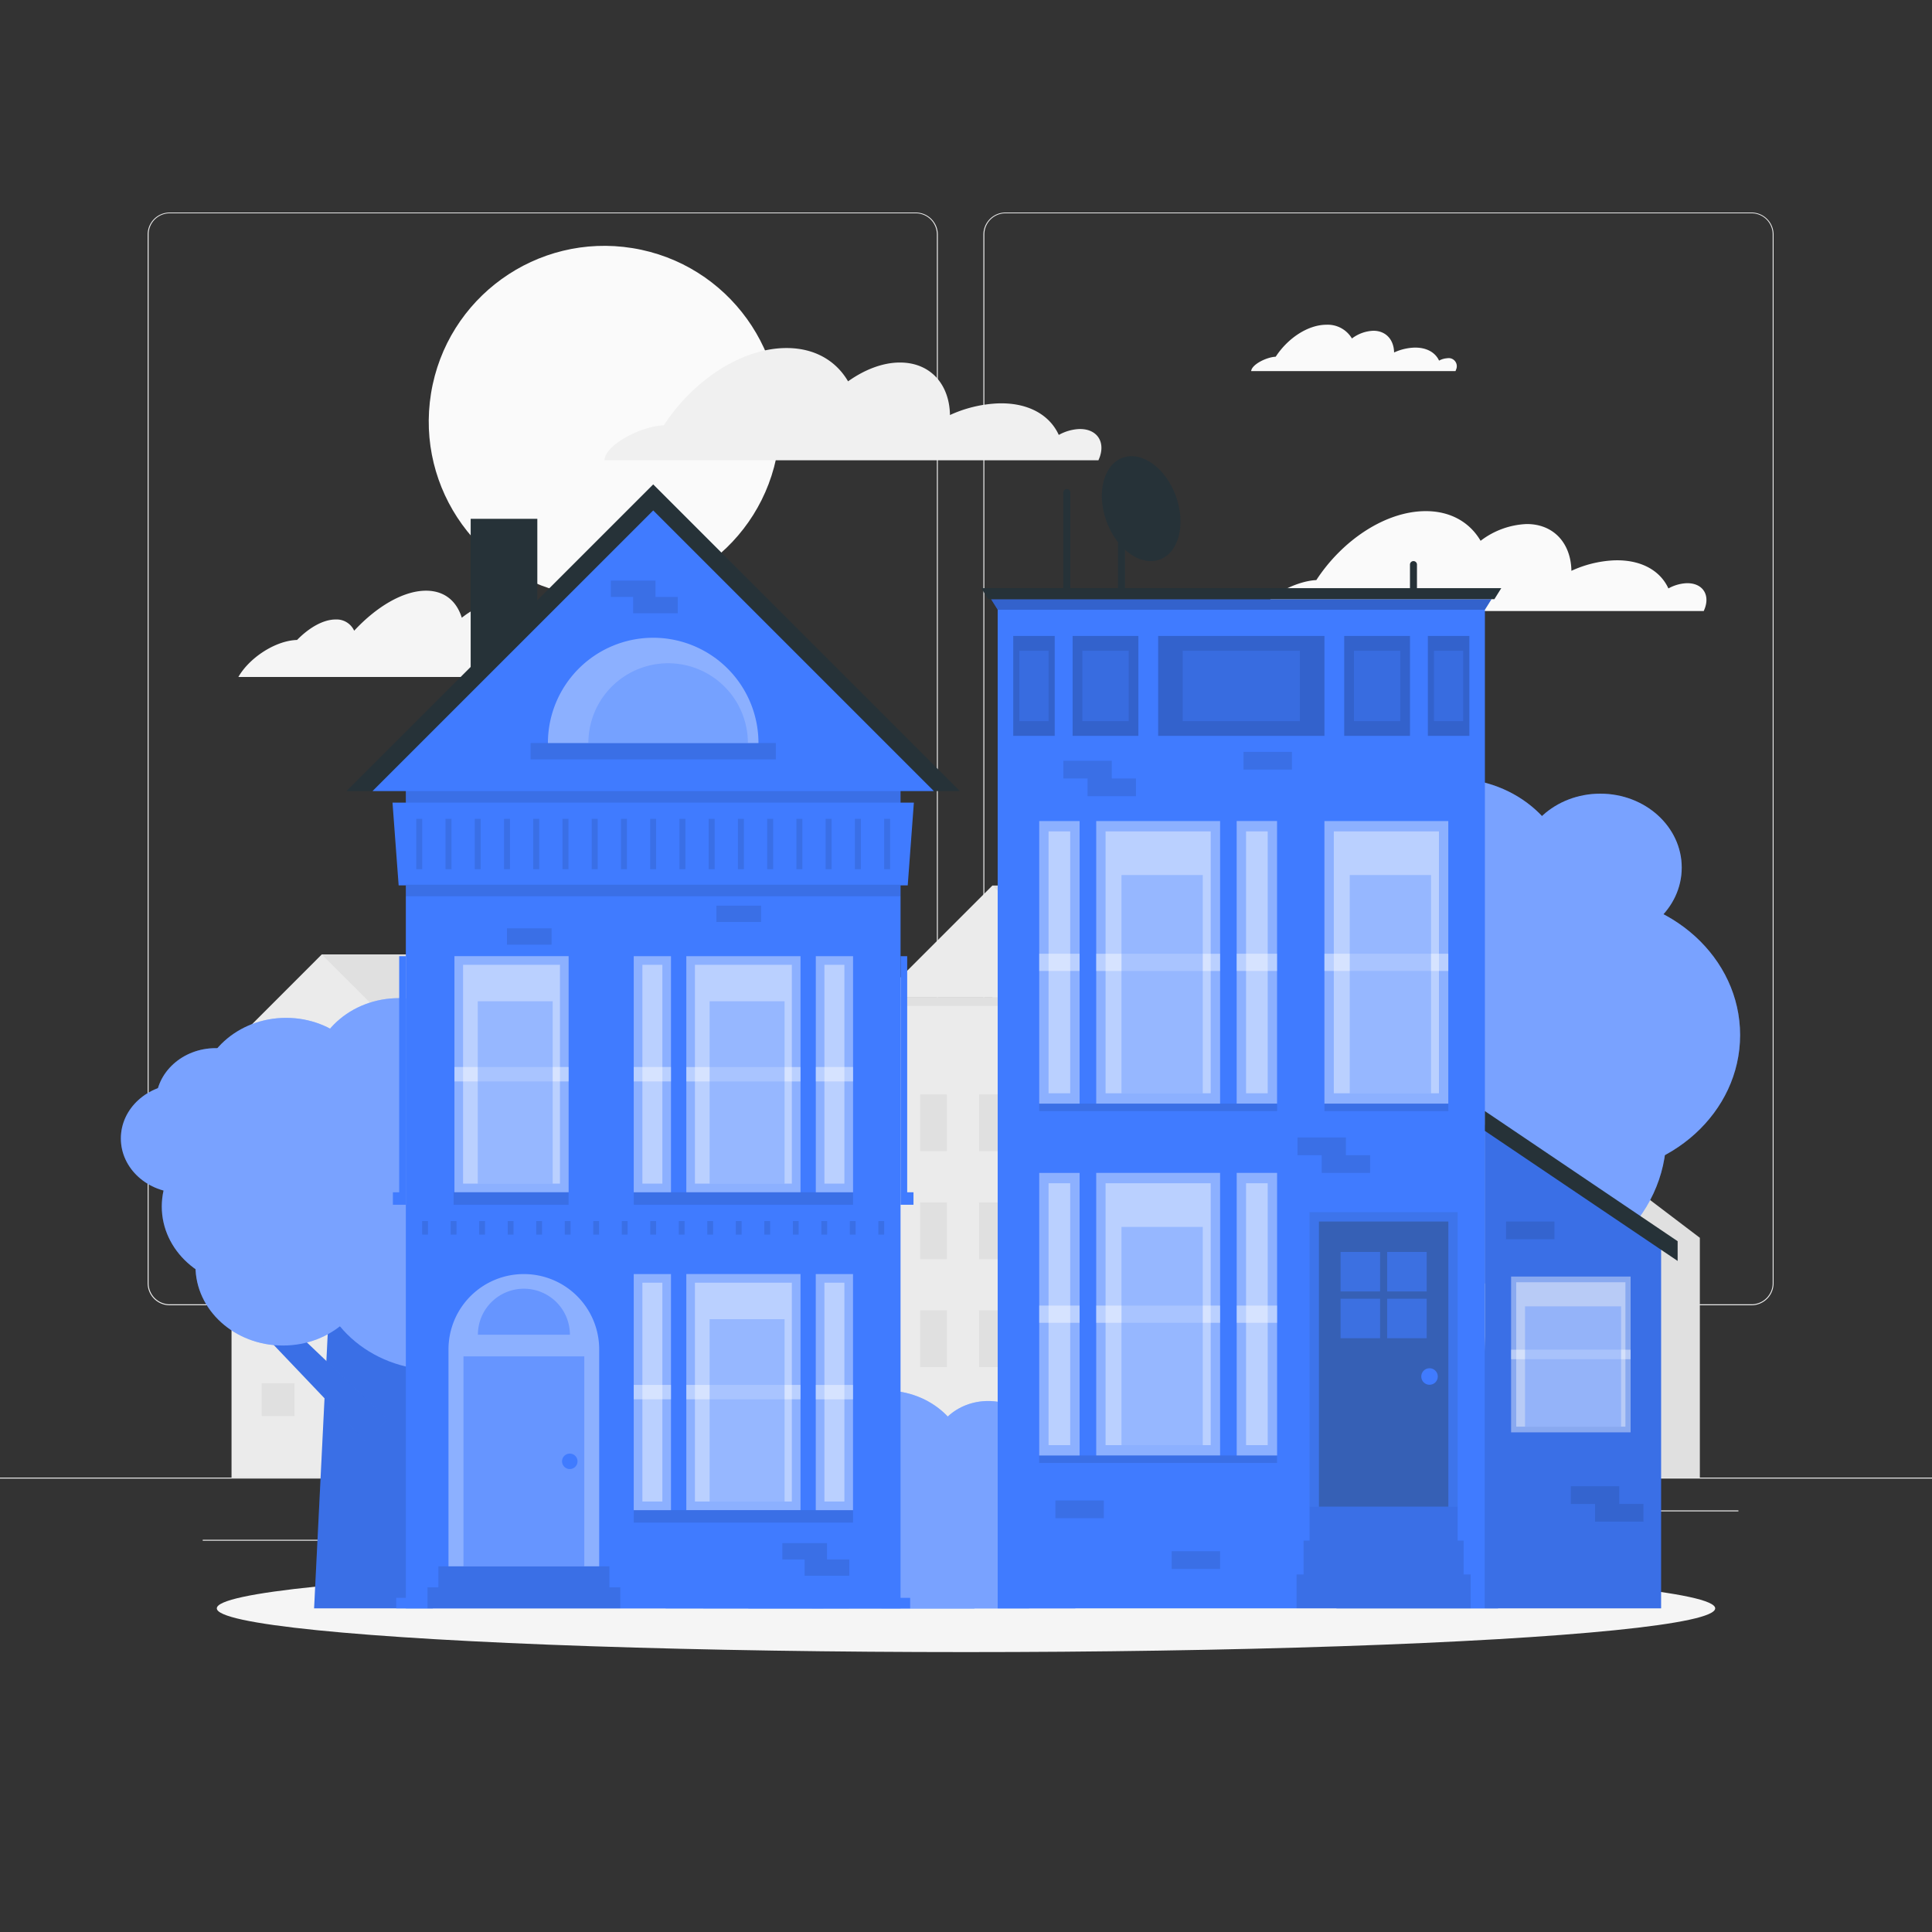 <svg xmlns="http://www.w3.org/2000/svg" viewBox="0 0 500 500"><rect x="0" y="0" width="500" height="500" fill="#333333" stroke="none"/><g id="freepik--background-complete--inject-17"><rect y="382.4" width="500" height="0.25" style="fill:#ebebeb"></rect><rect x="52.46" y="398.49" width="33.12" height="0.25" style="fill:#ebebeb"></rect><rect x="171.14" y="401.21" width="8.69" height="0.25" style="fill:#ebebeb"></rect><rect x="86.58" y="389.21" width="25.42" height="0.25" style="fill:#ebebeb"></rect><rect x="422" y="390.89" width="27.9" height="0.25" style="fill:#ebebeb"></rect><rect x="391.47" y="390.89" width="21.63" height="0.25" style="fill:#ebebeb"></rect><rect x="277.21" y="395.11" width="51.45" height="0.25" style="fill:#ebebeb"></rect><path d="M237,337.8H43.91a5.71,5.71,0,0,1-5.7-5.71V60.66A5.71,5.71,0,0,1,43.91,55H237a5.71,5.71,0,0,1,5.71,5.71V332.09A5.71,5.71,0,0,1,237,337.8ZM43.91,55.2a5.46,5.46,0,0,0-5.45,5.46V332.09a5.46,5.46,0,0,0,5.45,5.46H237a5.47,5.47,0,0,0,5.46-5.46V60.66A5.47,5.47,0,0,0,237,55.2Z" style="fill:#ebebeb"></path><path d="M453.31,337.8H260.21a5.72,5.72,0,0,1-5.71-5.71V60.66A5.72,5.72,0,0,1,260.21,55h193.1A5.71,5.71,0,0,1,459,60.66V332.09A5.71,5.71,0,0,1,453.31,337.8ZM260.21,55.2a5.47,5.47,0,0,0-5.46,5.46V332.09a5.47,5.47,0,0,0,5.46,5.46h193.1a5.47,5.47,0,0,0,5.46-5.46V60.66a5.47,5.47,0,0,0-5.46-5.46Z" style="fill:#ebebeb"></path><polygon points="115.51 247 83.28 247 83.28 382.4 138.88 382.4 138.88 270.37 115.51 247" style="fill:#e0e0e0"></polygon><rect x="59.92" y="270.36" width="46.73" height="112.03" style="fill:#ebebeb"></rect><rect x="59.92" y="270.36" width="46.73" height="1.84" style="fill:#e0e0e0"></rect><polygon points="83.28 247 59.92 270.37 106.64 270.37 83.28 247" style="fill:#ebebeb"></polygon><rect x="67.73" y="285" width="8.49" height="8.49" style="fill:#e0e0e0"></rect><rect x="86.38" y="285" width="8.49" height="8.49" style="fill:#e0e0e0"></rect><rect x="67.73" y="309.33" width="8.49" height="8.49" style="fill:#e0e0e0"></rect><rect x="86.38" y="309.33" width="8.49" height="8.49" style="fill:#e0e0e0"></rect><rect x="67.73" y="333.66" width="8.49" height="8.49" style="fill:#e0e0e0"></rect><rect x="86.38" y="333.66" width="8.49" height="8.49" style="fill:#e0e0e0"></rect><rect x="67.73" y="357.99" width="8.49" height="8.49" style="fill:#e0e0e0"></rect><rect x="86.38" y="357.99" width="8.49" height="8.49" style="fill:#e0e0e0"></rect><rect x="122.35" y="248.81" width="7.63" height="15.26" style="fill:#e0e0e0"></rect><polygon points="296.69 229.17 256.84 229.17 256.84 382.4 325.57 382.4 325.57 258.06 296.69 229.17" style="fill:#e0e0e0"></polygon><rect x="227.95" y="258.06" width="57.77" height="124.34" style="fill:#ebebeb"></rect><rect x="227.95" y="258.06" width="57.77" height="2.28" style="fill:#e0e0e0"></rect><polygon points="256.84 229.17 227.95 258.06 285.72 258.06 256.84 229.17" style="fill:#ebebeb"></polygon><polygon points="321.36 276.68 296.17 276.67 296.17 382.4 350.25 382.4 350.25 305.56 321.36 276.68" style="fill:#e0e0e0"></polygon><polygon points="296.17 276.67 296.17 305.56 296.17 382.4 325.06 382.4 325.06 305.56 296.17 276.67" style="fill:#ebebeb"></polygon><rect x="253.39" y="283.24" width="6.9" height="14.69" style="fill:#e0e0e0"></rect><rect x="268.62" y="283.24" width="6.9" height="14.69" style="fill:#e0e0e0"></rect><rect x="253.39" y="311.18" width="6.9" height="14.69" style="fill:#e0e0e0"></rect><rect x="268.62" y="311.18" width="6.9" height="14.69" style="fill:#e0e0e0"></rect><rect x="253.39" y="339.11" width="6.9" height="14.69" style="fill:#e0e0e0"></rect><rect x="238.15" y="283.24" width="6.9" height="14.69" style="fill:#e0e0e0"></rect><rect x="238.15" y="311.18" width="6.9" height="14.69" style="fill:#e0e0e0"></rect><rect x="238.15" y="339.11" width="6.9" height="14.69" style="fill:#e0e0e0"></rect><rect x="268.62" y="339.11" width="6.9" height="14.69" style="fill:#e0e0e0"></rect><rect x="304.4" y="311.18" width="6.9" height="14.69" style="fill:#e0e0e0"></rect><rect x="304.4" y="339.11" width="6.9" height="14.69" style="fill:#e0e0e0"></rect><polygon points="187.02 278.03 150.76 278.03 150.76 382.4 213.31 382.4 213.31 304.32 187.02 278.03" style="fill:#e0e0e0"></polygon><rect x="124.47" y="304.32" width="52.57" height="78.08" style="fill:#ebebeb"></rect><rect x="124.47" y="304.32" width="52.57" height="2.07" style="fill:#e0e0e0"></rect><polygon points="150.76 278.03 124.47 304.32 177.04 304.32 150.76 278.03" style="fill:#ebebeb"></polygon><rect x="133.26" y="320.79" width="9.55" height="9.55" style="fill:#e0e0e0"></rect><rect x="154.25" y="320.79" width="9.55" height="9.55" style="fill:#e0e0e0"></rect><rect x="133.26" y="348.16" width="9.55" height="9.55" style="fill:#e0e0e0"></rect><rect x="154.25" y="348.16" width="9.55" height="9.55" style="fill:#e0e0e0"></rect><rect x="144.98" y="266.48" width="11.55" height="23.1" style="fill:#ebebeb"></rect><polygon points="412.4 299.45 374.43 299.45 374.43 382.4 439.92 382.4 439.92 320.34 412.4 299.45" style="fill:#e0e0e0"></polygon><rect x="346.92" y="320.34" width="55.04" height="62.05" style="fill:#ebebeb"></rect><rect x="346.92" y="320.34" width="55.04" height="1.65" style="fill:#e0e0e0"></rect><polygon points="374.43 299.45 346.92 320.34 401.95 320.34 374.43 299.45" style="fill:#ebebeb"></polygon><rect x="355.42" y="330.44" width="5.01" height="10.77" style="fill:#e0e0e0"></rect><rect x="366.43" y="330.44" width="5.01" height="10.77" style="fill:#e0e0e0"></rect><rect x="355.42" y="355.52" width="5.01" height="10.77" style="fill:#e0e0e0"></rect><rect x="366.43" y="355.52" width="5.01" height="10.77" style="fill:#e0e0e0"></rect><rect x="377.43" y="330.44" width="5.01" height="10.77" style="fill:#e0e0e0"></rect><rect x="388.44" y="330.44" width="5.01" height="10.77" style="fill:#e0e0e0"></rect><rect x="377.43" y="355.52" width="5.01" height="10.77" style="fill:#e0e0e0"></rect><rect x="388.44" y="355.52" width="5.01" height="10.77" style="fill:#e0e0e0"></rect><rect x="406.53" y="290.27" width="12.09" height="18.36" style="fill:#e0e0e0"></rect><circle cx="156.41" cy="109.08" r="45.46" transform="translate(23.69 246) rotate(-80.78)" style="fill:#fafafa"></circle><path d="M340.66,150.13c6.8-10.43,18-17.85,28.33-17.85,6.47,0,11.4,2.92,14.19,7.68a20.93,20.93,0,0,1,11.95-4.34c7,0,11.43,5,11.55,12.11a29.57,29.57,0,0,1,10.79-2.7c7.08-.32,12.18,2.57,14.31,7.26a10.7,10.7,0,0,1,4.56-1.35c4.07-.18,6.25,2.73,4.87,6.5-.09.24-.19.47-.28.7H327C327.26,154.44,335.6,150.32,340.66,150.13Z" style="fill:#fafafa"></path><path d="M330.15,92.32c3.16-4.83,8.36-8.28,13.15-8.28a7.29,7.29,0,0,1,6.58,3.56,9.76,9.76,0,0,1,5.55-2c3.26,0,5.3,2.33,5.36,5.62a13.74,13.74,0,0,1,5-1.25c3.28-.15,5.65,1.19,6.64,3.36a5,5,0,0,1,2.11-.62,2.1,2.1,0,0,1,2.26,3c0,.11-.08.22-.13.33H323.8C323.94,94.32,327.81,92.41,330.15,92.32Z" style="fill:#fafafa"></path><path d="M171.79,110.07c7.63-11.7,20.2-20,31.78-20,7.26,0,12.79,3.28,15.91,8.62,4.21-3,8.93-4.87,13.42-4.87,7.89,0,12.82,5.63,12.95,13.59a33.3,33.3,0,0,1,12.11-3c7.93-.36,13.66,2.88,16.05,8.15a12.06,12.06,0,0,1,5.11-1.52c4.57-.2,7,3.07,5.47,7.3-.1.26-.21.52-.32.78H156.41C156.76,114.9,166.11,110.28,171.79,110.07Z" style="fill:#f0f0f0"></path><path d="M76,165.68a6.53,6.53,0,0,1,.87-.05c3.17-3.24,6.82-5.31,10-5.31a5,5,0,0,1,4.79,2.91c5.83-6.28,12.74-10.36,18.6-10.36,4.73,0,7.91,2.65,9.25,7,3.12-2.46,6.43-3.94,9.35-3.94,5.15,0,7.63,4.56,6.69,11h0a21,21,0,0,1,8.28-2.46c5.21-.29,8.52,2.33,9.39,6.6a7.69,7.69,0,0,1,3.52-1.23c2.85-.15,4.05,2.2,2.86,5.36H61.69C64.44,170.4,70.69,166.22,76,165.68Z" style="fill:#f5f5f5"></path></g><g id="freepik--Shadow--inject-17"><ellipse id="freepik--path--inject-17" cx="250" cy="416.24" rx="193.89" ry="11.32" style="fill:#f5f5f5"></ellipse></g><g id="freepik--Trees--inject-17"><polygon points="81.29 416.24 112.03 416.24 107.51 325.22 85.81 325.22 81.29 416.24" style="fill:#407BFF"></polygon><polygon points="81.29 416.24 112.03 416.24 107.51 325.22 85.81 325.22 81.29 416.24" style="opacity:0.1"></polygon><polygon points="94.52 372.94 100.23 367.23 65.04 333.73 61.01 337.75 94.52 372.94" style="fill:#407BFF"></polygon><polygon points="94.52 372.94 100.23 367.23 65.04 333.73 61.01 337.75 94.52 372.94" style="opacity:0.1"></polygon><ellipse cx="128.82" cy="307.14" rx="29.27" ry="26.58" style="fill:#407BFF"></ellipse><ellipse cx="103.24" cy="278.86" rx="22.62" ry="20.54" style="fill:#407BFF"></ellipse><ellipse cx="92.87" cy="303.1" rx="22.62" ry="20.54" style="fill:#407BFF"></ellipse><ellipse cx="74.04" cy="283.96" rx="22.62" ry="20.54" style="fill:#407BFF"></ellipse><ellipse cx="64.49" cy="312.25" rx="22.62" ry="20.54" style="fill:#407BFF"></ellipse><ellipse cx="73.21" cy="327.68" rx="22.62" ry="20.54" style="fill:#407BFF"></ellipse><ellipse cx="96.66" cy="316.07" rx="31.15" ry="28.28" style="fill:#407BFF"></ellipse><ellipse cx="112.9" cy="326.28" rx="31.15" ry="28.28" style="fill:#407BFF"></ellipse><ellipse cx="46.77" cy="294.63" rx="15.49" ry="14.07" style="fill:#407BFF"></ellipse><ellipse cx="55.82" cy="285.33" rx="15.49" ry="14.07" style="fill:#407BFF"></ellipse><ellipse cx="131.49" cy="275.27" rx="15.49" ry="14.07" style="fill:#407BFF"></ellipse><g style="opacity:0.3"><ellipse cx="128.82" cy="307.14" rx="29.27" ry="26.58" style="fill:#fff"></ellipse><ellipse cx="103.24" cy="278.86" rx="22.62" ry="20.54" style="fill:#fff"></ellipse><ellipse cx="92.87" cy="303.1" rx="22.62" ry="20.54" style="fill:#fff"></ellipse><ellipse cx="74.04" cy="283.96" rx="22.62" ry="20.54" style="fill:#fff"></ellipse><ellipse cx="64.49" cy="312.25" rx="22.62" ry="20.54" style="fill:#fff"></ellipse><ellipse cx="73.21" cy="327.68" rx="22.62" ry="20.54" style="fill:#fff"></ellipse><ellipse cx="96.66" cy="316.07" rx="31.15" ry="28.28" style="fill:#fff"></ellipse><ellipse cx="112.9" cy="326.28" rx="31.15" ry="28.28" style="fill:#fff"></ellipse><ellipse cx="46.77" cy="294.63" rx="15.49" ry="14.07" style="fill:#fff"></ellipse><ellipse cx="55.82" cy="285.33" rx="15.49" ry="14.07" style="fill:#fff"></ellipse><ellipse cx="131.49" cy="275.27" rx="15.49" ry="14.07" style="fill:#fff"></ellipse></g><path d="M280.79,405.85a22.91,22.91,0,0,1-2.49,10.39H228.13a23,23,0,0,1-2.48-10.39,23.29,23.29,0,0,1,.91-6.43l.31-1a24.71,24.71,0,0,1,5.82-9.32c.41-.4.83-.8,1.27-1.18a27.42,27.42,0,0,1,9.2-5.41,28.72,28.72,0,0,1,7.18-1.59,27.5,27.5,0,0,1,2.88-.14,29.56,29.56,0,0,1,13.83,3.38C275.27,388.52,280.79,396.6,280.79,405.85Z" style="fill:#407BFF"></path><ellipse cx="229.13" cy="379.21" rx="21.3" ry="19.35" style="fill:#407BFF"></ellipse><path d="M240.66,402a18.54,18.54,0,0,1-6.83,14.2H204.89A18.94,18.94,0,0,1,198.5,406a17,17,0,0,1-.4-2.87h0c0-.34,0-.7,0-1a18.06,18.06,0,0,1,2.63-9.3,20.27,20.27,0,0,1,8.18-7.53,23.22,23.22,0,0,1,14-2.24A22.16,22.16,0,0,1,234,388a19.76,19.76,0,0,1,2.66,2.75,18.44,18.44,0,0,1,3,5.35c.15.41.28.82.39,1.24A17.4,17.4,0,0,1,240.66,402Z" style="fill:#407BFF"></path><ellipse cx="201.63" cy="384.02" rx="21.3" ry="19.35" style="fill:#407BFF"></ellipse><path d="M214,410.65a17.65,17.65,0,0,1-.91,5.59h-40.8a17.64,17.64,0,0,1-.9-5.59,17.86,17.86,0,0,1,.43-3.9,19,19,0,0,1,5.8-9.78A21.28,21.28,0,0,1,183,393.4a22.62,22.62,0,0,1,7.25-2c.78-.07,1.58-.12,2.39-.12a22.75,22.75,0,0,1,4.56.46h0a21.31,21.31,0,0,1,3.48,1,21.23,21.23,0,0,1,10.58,8.53,17.88,17.88,0,0,1,2.6,7.77c0,.29,0,.59.06.89S214,410.41,214,410.65Z" style="fill:#407BFF"></path><path d="M219.73,416.24H182a21,21,0,0,1,12.85-9.6,23.42,23.42,0,0,1,3.68-.67,23.1,23.1,0,0,1,15,3.63c.16.11.31.21.46.33A19.72,19.72,0,0,1,219.73,416.24Z" style="fill:#407BFF"></path><path d="M252.26,414.26c0,.67,0,1.33-.08,2h-58.5c-.05-.65-.08-1.31-.08-2a24.36,24.36,0,0,1,2.86-11.46,23.38,23.38,0,0,1,1.73-2.84,27,27,0,0,1,5.54-5.82,29.83,29.83,0,0,1,7.58-4.34,31.5,31.5,0,0,1,11.25-2.17h.38a32.09,32.09,0,0,1,9.75,1.51,30.45,30.45,0,0,1,9.71,5.21,27.83,27.83,0,0,1,4,4A25,25,0,0,1,252.26,414.26Z" style="fill:#407BFF"></path><path d="M266.34,416.24H210.13a24.8,24.8,0,0,1,3.34-6.64c.12-.18.26-.38.4-.56a29,29,0,0,1,12.69-9.62q1.24-.48,2.55-.87a31.87,31.87,0,0,1,7.65-1.28l1.47,0c.6,0,1.2,0,1.78.05a31.18,31.18,0,0,1,6.41,1C256,400.8,263.5,407.6,266.34,416.24Z" style="fill:#407BFF"></path><ellipse cx="175.95" cy="394.06" rx="14.59" ry="13.25" style="fill:#407BFF"></ellipse><ellipse cx="184.47" cy="385.31" rx="14.59" ry="13.25" style="fill:#407BFF"></ellipse><ellipse cx="255.74" cy="375.83" rx="14.59" ry="13.25" style="fill:#407BFF"></ellipse><g style="opacity:0.3"><path d="M280.79,405.85a22.91,22.91,0,0,1-2.49,10.39H228.13a23,23,0,0,1-2.48-10.39,23.29,23.29,0,0,1,.91-6.43l.31-1a24.71,24.71,0,0,1,5.82-9.32c.41-.4.83-.8,1.27-1.18a27.42,27.42,0,0,1,9.2-5.41,28.72,28.72,0,0,1,7.18-1.59,27.5,27.5,0,0,1,2.88-.14,29.56,29.56,0,0,1,13.83,3.38C275.27,388.52,280.79,396.6,280.79,405.85Z" style="fill:#fff"></path><ellipse cx="229.13" cy="379.21" rx="21.3" ry="19.35" style="fill:#fff"></ellipse><path d="M240.66,402a18.54,18.54,0,0,1-6.83,14.2H204.89A18.94,18.94,0,0,1,198.5,406a17,17,0,0,1-.4-2.87h0c0-.34,0-.7,0-1a18.06,18.06,0,0,1,2.63-9.3,20.27,20.27,0,0,1,8.18-7.53,23.22,23.22,0,0,1,14-2.24A22.16,22.16,0,0,1,234,388a19.76,19.76,0,0,1,2.66,2.75,18.44,18.44,0,0,1,3,5.35c.15.41.28.82.39,1.24A17.4,17.4,0,0,1,240.66,402Z" style="fill:#fff"></path><ellipse cx="201.63" cy="384.02" rx="21.3" ry="19.35" style="fill:#fff"></ellipse><path d="M214,410.65a17.65,17.65,0,0,1-.91,5.59h-40.8a17.64,17.64,0,0,1-.9-5.59,17.86,17.86,0,0,1,.43-3.9,19,19,0,0,1,5.8-9.78A21.28,21.28,0,0,1,183,393.4a22.62,22.62,0,0,1,7.25-2c.78-.07,1.58-.12,2.39-.12a22.75,22.75,0,0,1,4.56.46h0a21.31,21.31,0,0,1,3.48,1,21.23,21.23,0,0,1,10.58,8.53,17.88,17.88,0,0,1,2.6,7.77c0,.29,0,.59.06.89S214,410.41,214,410.65Z" style="fill:#fff"></path><path d="M219.73,416.24H182a21,21,0,0,1,12.85-9.6,23.42,23.42,0,0,1,3.68-.67,23.1,23.1,0,0,1,15,3.63c.16.11.31.21.46.33A19.72,19.72,0,0,1,219.73,416.24Z" style="fill:#fff"></path><path d="M252.26,414.26c0,.67,0,1.33-.08,2h-58.5c-.05-.65-.08-1.31-.08-2a24.36,24.36,0,0,1,2.86-11.46,23.38,23.38,0,0,1,1.73-2.84,27,27,0,0,1,5.54-5.82,29.83,29.83,0,0,1,7.58-4.34,31.5,31.5,0,0,1,11.25-2.17h.38a32.09,32.09,0,0,1,9.75,1.51,30.45,30.45,0,0,1,9.71,5.21,27.83,27.83,0,0,1,4,4A25,25,0,0,1,252.26,414.26Z" style="fill:#fff"></path><path d="M266.34,416.24H210.13a24.8,24.8,0,0,1,3.34-6.64c.12-.18.26-.38.4-.56a29,29,0,0,1,12.69-9.62q1.24-.48,2.55-.87a31.87,31.87,0,0,1,7.65-1.28l1.47,0c.6,0,1.2,0,1.78.05a31.18,31.18,0,0,1,6.41,1C256,400.8,263.5,407.6,266.34,416.24Z" style="fill:#fff"></path><ellipse cx="175.95" cy="394.06" rx="14.59" ry="13.25" style="fill:#fff"></ellipse><ellipse cx="184.47" cy="385.31" rx="14.59" ry="13.25" style="fill:#fff"></ellipse><ellipse cx="255.74" cy="375.83" rx="14.59" ry="13.25" style="fill:#fff"></ellipse></g><polygon points="345.88 416.24 387.7 416.24 381.55 292.45 352.03 292.45 345.88 416.24" style="fill:#407BFF"></polygon><polygon points="345.88 416.24 387.7 416.24 381.55 292.45 352.03 292.45 345.88 416.24" style="opacity:0.1"></polygon><polygon points="363.88 357.35 371.65 349.59 323.8 304.02 318.31 309.5 363.88 357.35" style="fill:#407BFF"></polygon><polygon points="363.88 357.35 371.65 349.59 323.8 304.02 318.31 309.5 363.88 357.35" style="opacity:0.1"></polygon><ellipse cx="410.53" cy="267.87" rx="39.81" ry="36.15" style="fill:#407BFF"></ellipse><ellipse cx="375.74" cy="229.4" rx="30.76" ry="27.94" style="fill:#407BFF"></ellipse><ellipse cx="361.64" cy="262.37" rx="30.76" ry="27.94" style="fill:#407BFF"></ellipse><ellipse cx="336.03" cy="236.35" rx="30.76" ry="27.94" style="fill:#407BFF"></ellipse><ellipse cx="323.04" cy="274.81" rx="30.76" ry="27.94" style="fill:#407BFF"></ellipse><ellipse cx="334.9" cy="295.81" rx="30.76" ry="27.94" style="fill:#407BFF"></ellipse><ellipse cx="366.79" cy="280.02" rx="42.36" ry="38.47" style="fill:#407BFF"></ellipse><ellipse cx="388.88" cy="293.9" rx="42.36" ry="38.47" style="fill:#407BFF"></ellipse><ellipse cx="298.95" cy="250.85" rx="21.07" ry="19.13" style="fill:#407BFF"></ellipse><ellipse cx="311.25" cy="238.21" rx="21.07" ry="19.13" style="fill:#407BFF"></ellipse><ellipse cx="414.16" cy="224.53" rx="21.07" ry="19.13" style="fill:#407BFF"></ellipse><g style="opacity:0.3"><ellipse cx="410.53" cy="267.87" rx="39.81" ry="36.15" style="fill:#fff"></ellipse><ellipse cx="375.74" cy="229.4" rx="30.76" ry="27.94" style="fill:#fff"></ellipse><ellipse cx="361.64" cy="262.37" rx="30.76" ry="27.94" style="fill:#fff"></ellipse><ellipse cx="336.03" cy="236.35" rx="30.76" ry="27.94" style="fill:#fff"></ellipse><ellipse cx="323.04" cy="274.81" rx="30.76" ry="27.94" style="fill:#fff"></ellipse><ellipse cx="334.9" cy="295.81" rx="30.76" ry="27.94" style="fill:#fff"></ellipse><ellipse cx="366.79" cy="280.02" rx="42.36" ry="38.47" style="fill:#fff"></ellipse><ellipse cx="388.88" cy="293.9" rx="42.36" ry="38.47" style="fill:#fff"></ellipse><ellipse cx="298.95" cy="250.85" rx="21.07" ry="19.13" style="fill:#fff"></ellipse><ellipse cx="311.25" cy="238.21" rx="21.07" ry="19.13" style="fill:#fff"></ellipse><ellipse cx="414.16" cy="224.53" rx="21.07" ry="19.13" style="fill:#fff"></ellipse></g></g><g id="freepik--house-1--inject-17"><rect x="121.81" y="134.27" width="17.25" height="54.67" style="fill:#263238"></rect><polygon points="169.05 125.36 89.67 204.74 248.42 204.74 169.05 125.36" style="fill:#263238"></polygon><polygon points="169.05 132.1 96.4 204.74 241.69 204.74 169.05 132.1" style="fill:#407BFF"></polygon><rect x="166.93" y="162.68" width="4.23" height="63.46" transform="translate(-25.36 363.45) rotate(-90)" style="opacity:0.1"></rect><polygon points="169.64 154.49 169.64 150.26 158.09 150.26 158.09 154.49 163.86 154.49 163.86 158.71 175.41 158.71 175.41 154.49 169.64 154.49" style="opacity:0.1"></polygon><rect x="105.03" y="200.27" width="128.03" height="215.97" style="fill:#407BFF"></rect><rect x="102.54" y="413.52" width="133.01" height="2.72" style="fill:#407BFF"></rect><polygon points="103.31 247.46 103.31 308.56 101.68 308.56 101.68 311.79 105.03 311.79 105.03 308.56 105.03 247.46 103.31 247.46" style="fill:#407BFF"></polygon><polygon points="234.78 247.46 234.78 308.56 236.41 308.56 236.41 311.79 233.06 311.79 233.06 308.56 233.06 247.46 234.78 247.46" style="fill:#407BFF"></polygon><polygon points="101.58 207.72 236.51 207.72 234.92 229.14 103.17 229.14 101.58 207.72" style="fill:#407BFF"></polygon><rect x="105.03" y="204.74" width="128.03" height="2.98" style="opacity:0.1"></rect><rect x="105.03" y="228.96" width="128.03" height="2.98" style="opacity:0.1"></rect><path d="M169.05,165.05A27.25,27.25,0,0,0,141.8,192.3h54.49A27.25,27.25,0,0,0,169.05,165.05Z" style="fill:#fff;opacity:0.4"></path><path d="M172.91,171.65a20.65,20.65,0,0,0-20.64,20.65h41.28A20.65,20.65,0,0,0,172.91,171.65Z" style="fill:#407BFF;opacity:0.3"></path><rect x="107.73" y="211.91" width="1.54" height="13.04" style="opacity:0.1"></rect><rect x="115.3" y="211.91" width="1.54" height="13.04" style="opacity:0.1"></rect><rect x="122.87" y="211.91" width="1.54" height="13.04" style="opacity:0.1"></rect><rect x="130.44" y="211.91" width="1.54" height="13.04" style="opacity:0.1"></rect><rect x="138" y="211.91" width="1.54" height="13.04" style="opacity:0.1"></rect><rect x="145.57" y="211.91" width="1.54" height="13.04" style="opacity:0.1"></rect><rect x="153.14" y="211.91" width="1.54" height="13.04" style="opacity:0.1"></rect><rect x="160.71" y="211.91" width="1.54" height="13.04" style="opacity:0.1"></rect><rect x="168.27" y="211.91" width="1.54" height="13.04" style="opacity:0.1"></rect><rect x="175.84" y="211.91" width="1.54" height="13.04" style="opacity:0.1"></rect><rect x="183.41" y="211.91" width="1.54" height="13.04" style="opacity:0.1"></rect><rect x="190.98" y="211.91" width="1.54" height="13.04" style="opacity:0.1"></rect><rect x="198.55" y="211.91" width="1.54" height="13.04" style="opacity:0.1"></rect><rect x="206.11" y="211.91" width="1.54" height="13.04" style="opacity:0.1"></rect><rect x="213.68" y="211.91" width="1.54" height="13.04" style="opacity:0.1"></rect><rect x="221.25" y="211.91" width="1.54" height="13.04" style="opacity:0.1"></rect><rect x="228.82" y="211.91" width="1.54" height="13.04" style="opacity:0.1"></rect><rect x="109.26" y="316.01" width="1.5" height="3.51" style="opacity:0.1"></rect><rect x="116.64" y="316.01" width="1.5" height="3.51" style="opacity:0.1"></rect><rect x="124.02" y="316.01" width="1.5" height="3.51" style="opacity:0.1"></rect><rect x="131.4" y="316.01" width="1.5" height="3.51" style="opacity:0.1"></rect><rect x="138.78" y="316.01" width="1.5" height="3.51" style="opacity:0.1"></rect><rect x="146.16" y="316.01" width="1.5" height="3.51" style="opacity:0.1"></rect><rect x="153.54" y="316.01" width="1.5" height="3.51" style="opacity:0.1"></rect><rect x="160.92" y="316.01" width="1.5" height="3.51" style="opacity:0.1"></rect><rect x="168.29" y="316.01" width="1.5" height="3.51" style="opacity:0.1"></rect><rect x="175.67" y="316.01" width="1.5" height="3.51" style="opacity:0.1"></rect><rect x="183.05" y="316.01" width="1.5" height="3.51" style="opacity:0.1"></rect><rect x="190.43" y="316.01" width="1.5" height="3.51" style="opacity:0.1"></rect><rect x="197.81" y="316.01" width="1.5" height="3.51" style="opacity:0.1"></rect><rect x="205.19" y="316.01" width="1.5" height="3.51" style="opacity:0.1"></rect><rect x="212.57" y="316.01" width="1.5" height="3.51" style="opacity:0.1"></rect><rect x="219.94" y="316.01" width="1.5" height="3.51" style="opacity:0.1"></rect><rect x="227.32" y="316.01" width="1.5" height="3.51" style="opacity:0.1"></rect><rect x="101.83" y="263.23" width="61.1" height="29.55" transform="translate(410.39 145.62) rotate(90)" style="fill:#fff;opacity:0.4"></rect><rect x="130.66" y="295.29" width="3.23" height="29.76" transform="translate(-177.9 442.45) rotate(-90)" style="opacity:0.1"></rect><rect x="130.52" y="263.23" width="3.73" height="29.55" transform="translate(410.39 145.62) rotate(90)" style="fill:#fff;opacity:0.4"></rect><rect x="119.84" y="249.69" width="25.08" height="56.63" style="fill:#fff;opacity:0.4"></rect><rect x="123.64" y="259.13" width="19.4" height="47.19" style="fill:#407BFF;opacity:0.3"></rect><rect x="161.84" y="263.23" width="61.1" height="29.55" transform="translate(470.4 85.62) rotate(90)" style="fill:#fff;opacity:0.4"></rect><rect x="190.78" y="281.8" width="3.23" height="56.75" transform="translate(-117.78 502.57) rotate(-90)" style="opacity:0.1"></rect><rect x="190.53" y="263.23" width="3.73" height="29.55" transform="translate(470.4 85.62) rotate(90)" style="fill:#fff;opacity:0.4"></rect><rect x="179.85" y="249.69" width="25.08" height="56.63" style="fill:#fff;opacity:0.4"></rect><rect x="183.65" y="259.13" width="19.4" height="47.19" style="fill:#407BFF;opacity:0.3"></rect><rect x="185.4" y="273.19" width="61.1" height="9.64" transform="translate(493.96 62.06) rotate(90)" style="fill:#fff;opacity:0.4"></rect><rect x="214.08" y="273.19" width="3.73" height="9.64" transform="translate(493.96 62.06) rotate(90)" style="fill:#fff;opacity:0.4"></rect><rect x="213.36" y="249.69" width="5.17" height="56.63" style="fill:#fff;opacity:0.4"></rect><rect x="138.29" y="273.19" width="61.1" height="9.64" transform="translate(446.84 109.17) rotate(90)" style="fill:#fff;opacity:0.4"></rect><rect x="166.97" y="273.19" width="3.73" height="9.64" transform="translate(446.84 109.17) rotate(90)" style="fill:#fff;opacity:0.4"></rect><rect x="166.25" y="249.69" width="5.17" height="56.63" style="fill:#fff;opacity:0.4"></rect><rect x="161.84" y="345.5" width="61.1" height="29.55" transform="translate(552.67 167.88) rotate(90)" style="fill:#fff;opacity:0.4"></rect><rect x="190.78" y="364.07" width="3.23" height="56.75" transform="translate(-200.05 584.83) rotate(-90)" style="opacity:0.1"></rect><rect x="190.53" y="345.5" width="3.73" height="29.55" transform="translate(552.67 167.88) rotate(90)" style="fill:#fff;opacity:0.4"></rect><rect x="179.85" y="331.96" width="25.08" height="56.63" style="fill:#fff;opacity:0.4"></rect><rect x="183.65" y="341.4" width="19.4" height="47.19" style="fill:#407BFF;opacity:0.3"></rect><rect x="185.4" y="355.46" width="61.1" height="9.64" transform="translate(576.22 144.33) rotate(90)" style="fill:#fff;opacity:0.4"></rect><rect x="214.09" y="355.46" width="3.73" height="9.64" transform="translate(576.22 144.33) rotate(90)" style="fill:#fff;opacity:0.4"></rect><rect x="213.36" y="331.96" width="5.17" height="56.63" style="fill:#fff;opacity:0.4"></rect><rect x="138.29" y="355.46" width="61.1" height="9.64" transform="translate(529.11 191.44) rotate(90)" style="fill:#fff;opacity:0.4"></rect><rect x="166.97" y="355.46" width="3.73" height="9.64" transform="translate(529.11 191.44) rotate(90)" style="fill:#fff;opacity:0.4"></rect><rect x="166.25" y="331.96" width="5.17" height="56.63" style="fill:#fff;opacity:0.4"></rect><polygon points="157.71 410.8 157.71 405.36 113.46 405.36 113.46 410.8 110.64 410.8 110.64 416.24 160.53 416.24 160.53 410.8 157.71 410.8" style="opacity:0.1"></polygon><path d="M135.59,329.73h0a19.48,19.48,0,0,1,19.48,19.48v56.15a0,0,0,0,1,0,0h-39a0,0,0,0,1,0,0V349.21A19.48,19.48,0,0,1,135.59,329.73Z" style="fill:#fff;opacity:0.4"></path><rect x="119.95" y="351.03" width="31.26" height="54.33" style="fill:#407BFF;opacity:0.5"></rect><path d="M135.59,333.52a11.9,11.9,0,0,0-11.91,11.9h23.81A11.9,11.9,0,0,0,135.59,333.52Z" style="fill:#407BFF;opacity:0.5"></path><path d="M149.46,378.19a2,2,0,1,1-2-2A2,2,0,0,1,149.46,378.19Z" style="fill:#407BFF"></path><rect x="134.87" y="236.59" width="4.23" height="11.55" transform="translate(-105.39 379.35) rotate(-90)" style="opacity:0.1"></rect><rect x="189.07" y="230.73" width="4.23" height="11.55" transform="translate(-45.32 427.68) rotate(-90)" style="opacity:0.1"></rect><polygon points="214.02 403.58 214.02 399.36 202.47 399.36 202.47 403.58 208.24 403.58 208.24 407.81 219.79 407.81 219.79 403.58 214.02 403.58" style="opacity:0.1"></polygon></g><g id="freepik--house-2--inject-17"><rect x="258.2" y="157.8" width="126.09" height="258.44" style="fill:#407BFF"></rect><path d="M276.1,126.56h0a.9.9,0,0,0-.91.9v26.18H277V127.46A.9.9,0,0,0,276.1,126.56Z" style="fill:#263238"></path><path d="M365.8,145.21h0a.9.9,0,0,0-.9.9v7.53h1.81v-7.53A.9.9,0,0,0,365.8,145.21Z" style="fill:#263238"></path><rect x="289.34" y="133.39" width="1.81" height="20.25" style="fill:#263238"></rect><path d="M304.31,128.37c2.65,7.28.78,14.65-4.18,16.45s-11.13-2.63-13.78-9.92-.77-14.64,4.19-16.44S301.67,121.09,304.31,128.37Z" style="fill:#263238"></path><polygon points="384.29 291.08 429.89 321.67 429.89 416.24 384.29 416.24 384.29 291.08" style="fill:#407BFF"></polygon><polygon points="384.29 291.08 429.89 321.67 429.89 416.24 384.29 416.24 384.29 291.08" style="opacity:0.1"></polygon><polygon points="419.06 389.22 419.06 384.63 406.53 384.63 406.53 389.22 412.8 389.22 412.8 393.81 425.32 393.81 425.32 389.22 419.06 389.22" style="opacity:0.1"></polygon><polygon points="434.17 326.33 384.29 292.67 384.29 287.55 434.17 321.22 434.17 326.33" style="fill:#263238"></polygon><rect x="386.37" y="335.07" width="40.32" height="30.93" transform="translate(757.07 -56) rotate(90)" style="fill:#fff;opacity:0.4"></rect><rect x="405.3" y="335.07" width="2.46" height="30.93" transform="translate(757.07 -56) rotate(90)" style="fill:#fff;opacity:0.4"></rect><rect x="392.4" y="331.85" width="28.26" height="37.37" style="fill:#fff;opacity:0.4"></rect><rect x="394.67" y="338.08" width="24.86" height="31.14" style="fill:#407BFF;opacity:0.3"></rect><polygon points="384.29 157.8 258.2 157.8 256.48 155.06 386.01 155.06 384.29 157.8" style="fill:#407BFF"></polygon><polygon points="384.29 157.8 258.2 157.8 256.48 155.06 386.01 155.06 384.29 157.8" style="opacity:0.2"></polygon><polygon points="386.75 155.06 255.74 155.06 253.96 152.21 388.53 152.21 386.75 155.06" style="fill:#263238"></polygon><rect x="262.22" y="164.58" width="10.74" height="25.86" style="opacity:0.2"></rect><rect x="263.81" y="168.41" width="7.56" height="18.22" style="fill:#407BFF;opacity:0.4"></rect><rect x="369.53" y="164.58" width="10.74" height="25.86" style="opacity:0.2"></rect><rect x="371.11" y="168.41" width="7.56" height="18.22" style="fill:#407BFF;opacity:0.4"></rect><rect x="347.88" y="164.58" width="17.02" height="25.86" style="opacity:0.2"></rect><rect x="350.4" y="168.41" width="11.99" height="18.22" style="fill:#407BFF;opacity:0.4"></rect><rect x="277.59" y="164.58" width="17.02" height="25.86" style="opacity:0.2"></rect><rect x="280.11" y="168.41" width="11.99" height="18.22" style="fill:#407BFF;opacity:0.4"></rect><rect x="299.73" y="164.58" width="43.04" height="25.86" style="opacity:0.2"></rect><rect x="306.09" y="168.41" width="30.31" height="18.22" style="fill:#407BFF;opacity:0.4"></rect><rect x="263.16" y="233.02" width="73.13" height="32.06" transform="translate(548.78 -50.67) rotate(90)" style="fill:#fff;opacity:0.4"></rect><rect x="298.76" y="255.81" width="1.94" height="61.56" transform="translate(13.14 586.31) rotate(-90)" style="opacity:0.1"></rect><rect x="297.5" y="233.02" width="4.46" height="32.06" transform="translate(548.78 -50.67) rotate(90)" style="fill:#fff;opacity:0.4"></rect><rect x="286.12" y="215.16" width="27.21" height="67.78" style="fill:#fff;opacity:0.4"></rect><rect x="290.24" y="226.46" width="21.04" height="56.48" style="fill:#407BFF;opacity:0.3"></rect><rect x="288.71" y="243.83" width="73.13" height="10.45" transform="translate(574.33 -76.23) rotate(90)" style="fill:#fff;opacity:0.4"></rect><rect x="323.05" y="243.83" width="4.46" height="10.45" transform="translate(574.33 -76.23) rotate(90)" style="fill:#fff;opacity:0.4"></rect><rect x="322.48" y="215.16" width="5.6" height="67.78" style="fill:#fff;opacity:0.4"></rect><rect x="237.61" y="243.83" width="73.13" height="10.45" transform="translate(523.23 -25.12) rotate(90)" style="fill:#fff;opacity:0.4"></rect><rect x="271.94" y="243.83" width="4.46" height="10.45" transform="translate(523.23 -25.12) rotate(90)" style="fill:#fff;opacity:0.4"></rect><rect x="271.37" y="215.16" width="5.6" height="67.78" style="fill:#fff;opacity:0.4"></rect><rect x="263.16" y="324.08" width="73.13" height="32.06" transform="translate(639.84 40.38) rotate(90)" style="fill:#fff;opacity:0.4"></rect><rect x="298.76" y="346.86" width="1.94" height="61.56" transform="translate(-77.92 677.37) rotate(-90)" style="opacity:0.1"></rect><rect x="297.5" y="324.08" width="4.46" height="32.06" transform="translate(639.84 40.38) rotate(90)" style="fill:#fff;opacity:0.4"></rect><rect x="286.12" y="306.22" width="27.21" height="67.78" style="fill:#fff;opacity:0.4"></rect><rect x="290.24" y="317.52" width="21.04" height="56.48" style="fill:#407BFF;opacity:0.3"></rect><rect x="288.71" y="334.88" width="73.13" height="10.45" transform="translate(665.39 14.83) rotate(90)" style="fill:#fff;opacity:0.4"></rect><rect x="323.05" y="334.88" width="4.46" height="10.45" transform="translate(665.39 14.83) rotate(90)" style="fill:#fff;opacity:0.4"></rect><rect x="322.48" y="306.22" width="5.6" height="67.78" style="fill:#fff;opacity:0.4"></rect><rect x="237.61" y="334.88" width="73.13" height="10.45" transform="translate(614.28 65.94) rotate(90)" style="fill:#fff;opacity:0.4"></rect><rect x="271.94" y="334.88" width="4.46" height="10.45" transform="translate(614.28 65.94) rotate(90)" style="fill:#fff;opacity:0.4"></rect><rect x="271.37" y="306.22" width="5.6" height="67.78" style="fill:#fff;opacity:0.4"></rect><rect x="322.23" y="233.02" width="73.13" height="32.06" transform="translate(607.84 -109.74) rotate(90)" style="fill:#fff;opacity:0.4"></rect><rect x="357.82" y="270.56" width="1.94" height="32.06" transform="translate(72.21 645.38) rotate(-90)" style="opacity:0.1"></rect><rect x="356.56" y="233.02" width="4.46" height="32.06" transform="translate(607.84 -109.74) rotate(90)" style="fill:#fff;opacity:0.4"></rect><rect x="345.19" y="215.16" width="27.21" height="67.78" style="fill:#fff;opacity:0.4"></rect><rect x="349.31" y="226.46" width="21.04" height="56.48" style="fill:#407BFF;opacity:0.3"></rect><polygon points="287.72 201.47 287.72 196.88 275.19 196.88 275.19 201.47 281.46 201.47 281.46 206.05 293.98 206.05 293.98 201.47 287.72 201.47" style="opacity:0.1"></polygon><polygon points="348.32 298.96 348.32 294.37 335.79 294.37 335.79 298.96 342.06 298.96 342.06 303.55 354.58 303.55 354.58 298.96 348.32 298.96" style="opacity:0.1"></polygon><rect x="325.79" y="190.62" width="4.59" height="12.53" transform="translate(131.2 524.96) rotate(-90)" style="opacity:0.1"></rect><rect x="277.11" y="384.36" width="4.59" height="12.53" transform="translate(-111.22 670.02) rotate(-90)" style="opacity:0.1"></rect><rect x="307.2" y="397.49" width="4.59" height="12.53" transform="translate(-94.26 713.25) rotate(-90)" style="opacity:0.1"></rect><rect x="393.73" y="312.16" width="4.59" height="12.53" transform="translate(77.6 714.44) rotate(-90)" style="opacity:0.1"></rect><polygon points="378.78 407.47 378.78 398.7 377.24 398.7 377.24 389.93 338.91 389.93 338.91 398.7 337.37 398.7 337.37 407.47 335.55 407.47 335.55 416.24 380.6 416.24 380.6 407.47 378.78 407.47" style="opacity:0.1"></polygon><rect x="319.97" y="332.65" width="76.22" height="38.34" transform="translate(709.89 -6.26) rotate(90)" style="fill:#263238;opacity:0.1"></rect><rect x="341.34" y="316.13" width="33.49" height="73.79" style="fill:#263238;opacity:0.3"></rect><g style="opacity:0.6"><rect x="346.94" y="324" width="10.22" height="10.22" style="fill:#407BFF"></rect><rect x="359" y="324" width="10.22" height="10.22" style="fill:#407BFF"></rect><rect x="346.94" y="336.11" width="10.22" height="10.22" style="fill:#407BFF"></rect><rect x="359" y="336.11" width="10.22" height="10.22" style="fill:#407BFF"></rect></g><circle cx="369.96" cy="356.24" r="2.14" style="fill:#407BFF"></circle></g></svg>